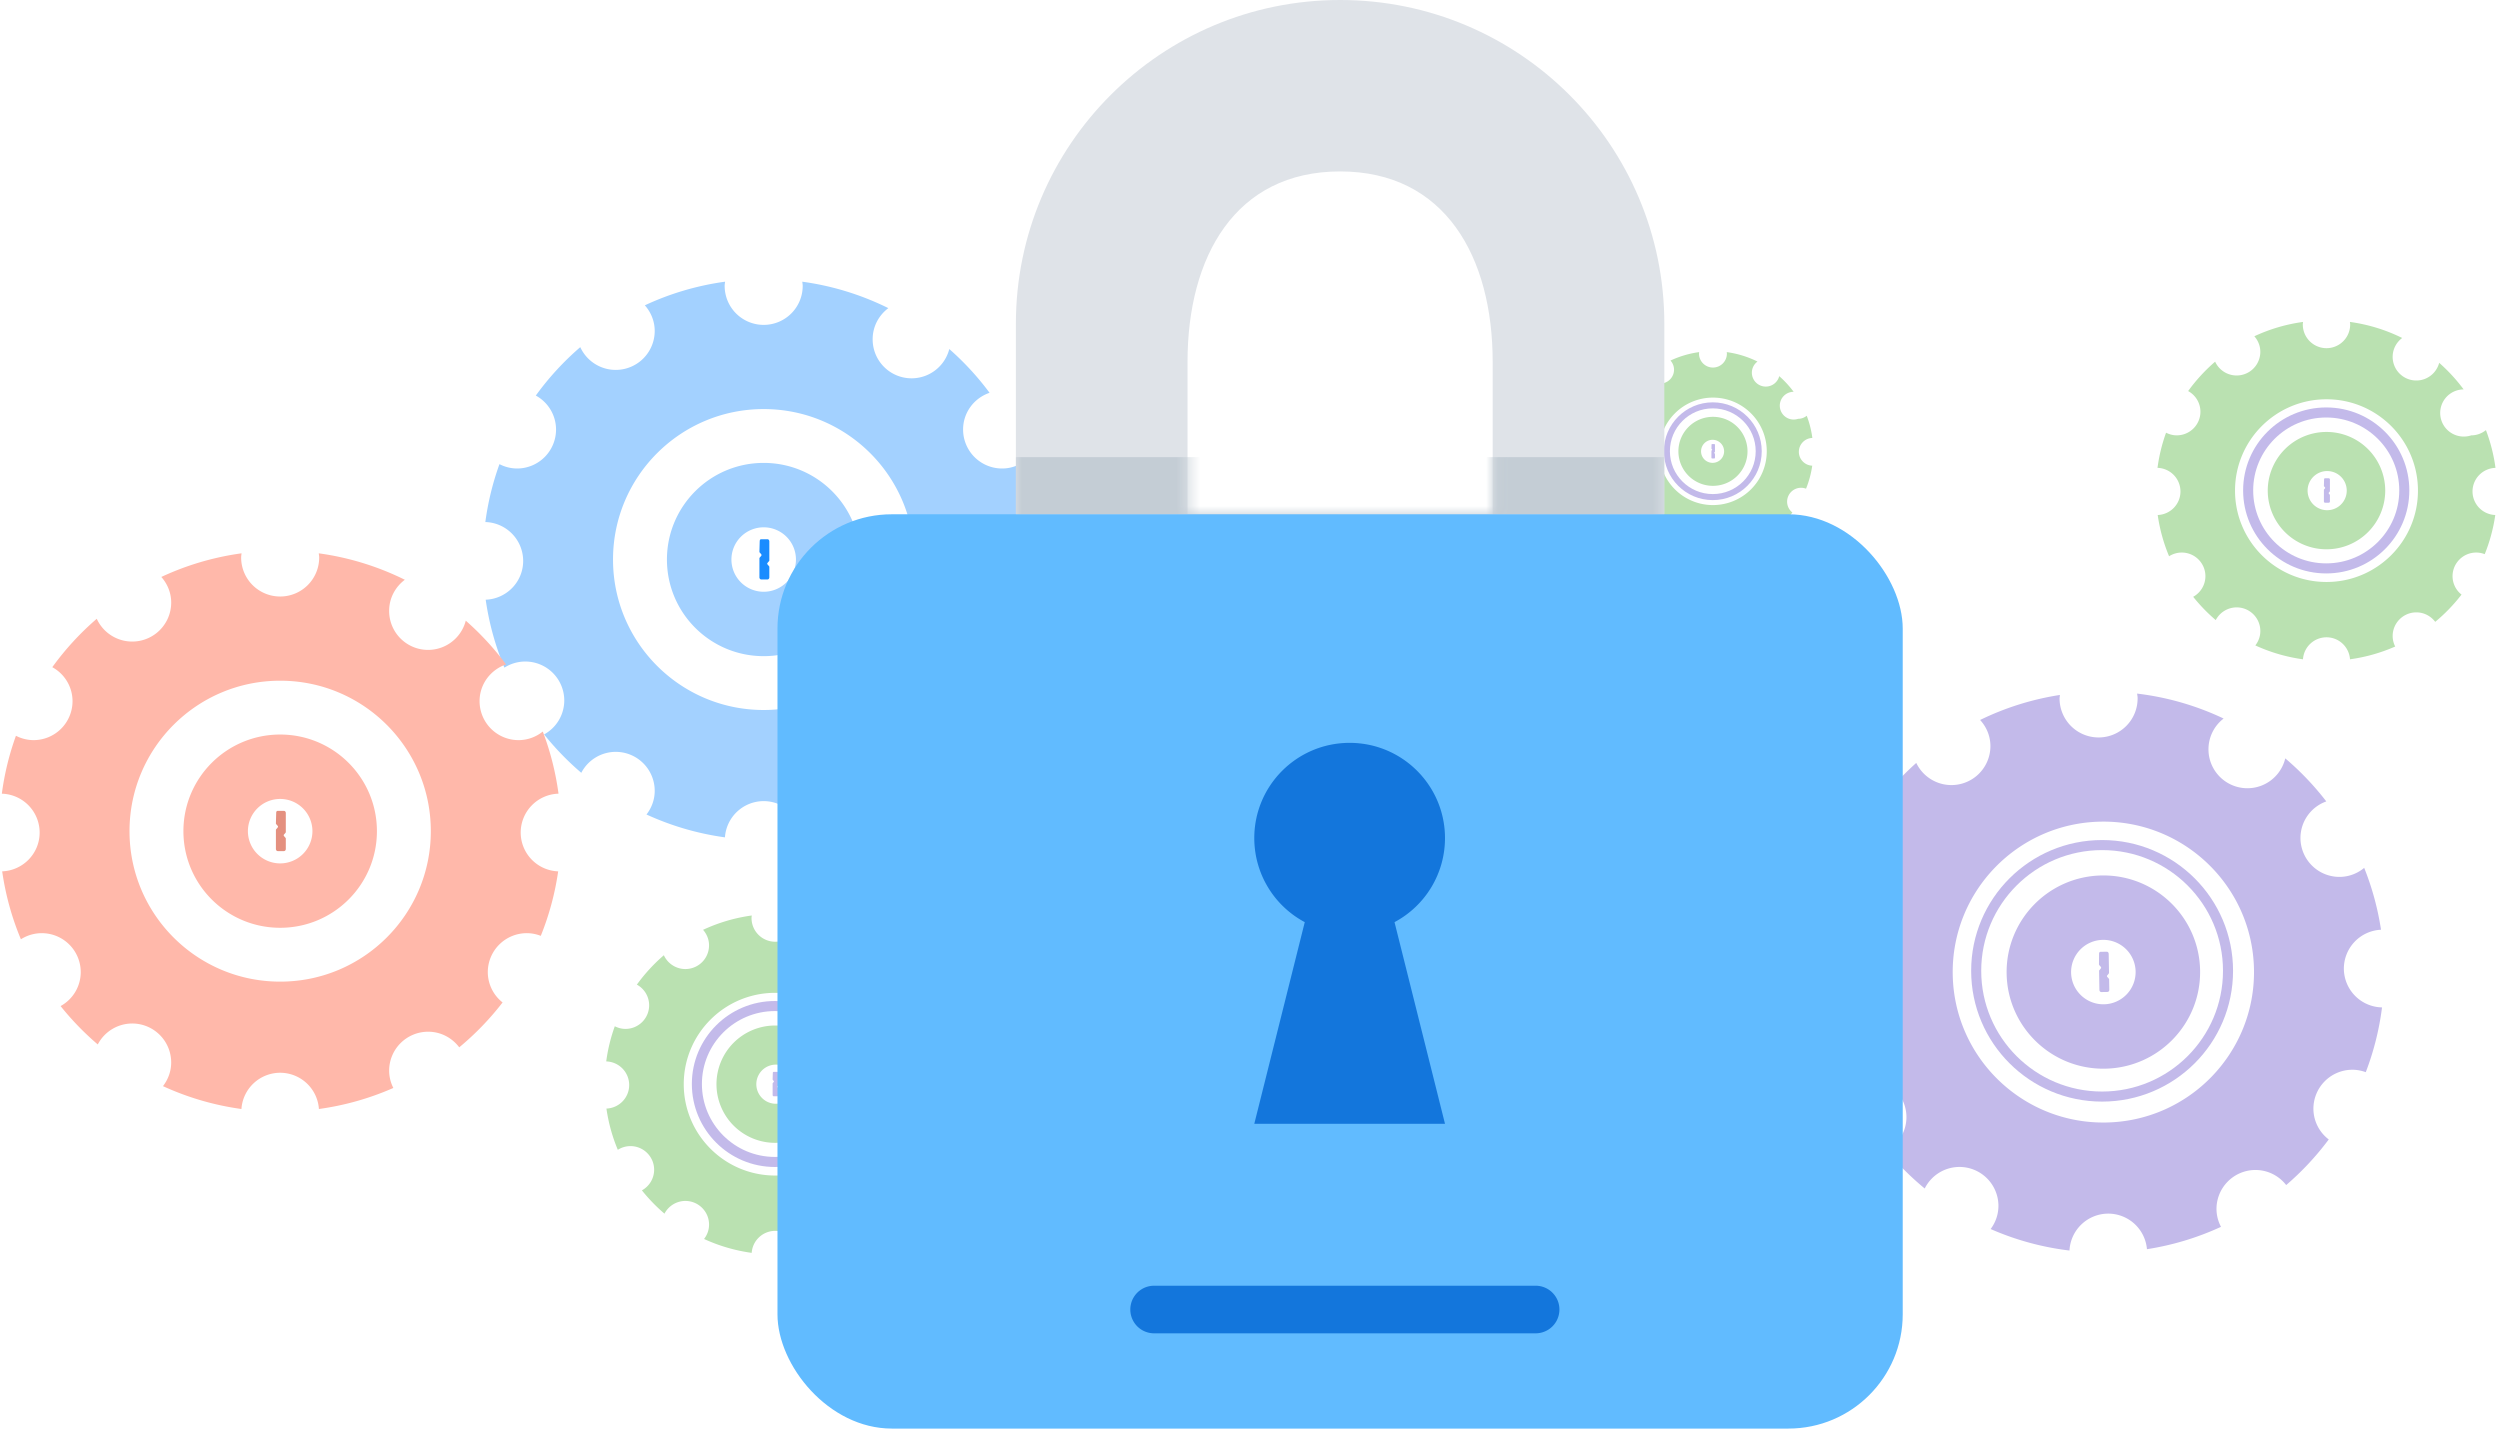 <svg xmlns="http://www.w3.org/2000/svg" xmlns:xlink="http://www.w3.org/1999/xlink" width="210" height="120"><defs><path id="a" d="M40.051 30.4c0-8.837-4.005-16-12.816-16s-12.817 7.163-12.817 16v12.775l25.633.019V30.4zM0 54.369V27.2C0 12.178 12.193 0 27.235 0 42.276 0 54.47 12.178 54.47 27.2v27.2L0 54.369z"/></defs><g fill="none" fill-rule="evenodd"><path fill="#A3D1FF" d="M64.15 59.64c-6.99 0-12.656-5.659-12.656-12.639 0-6.98 5.666-12.639 12.655-12.639 6.99 0 12.655 5.659 12.655 12.64 0 6.98-5.665 12.638-12.655 12.638m20.204-12.524a3.271 3.271 0 0 1 3.177-3.264 23.403 23.403 0 0 0-1.321-5.22c-.56.445-1.26.722-2.031.722A3.275 3.275 0 0 1 80.9 36.08c0-1.437.934-2.646 2.224-3.085a23.677 23.677 0 0 0-3.383-3.676 3.27 3.27 0 0 1-6.438-.826c0-1.071.523-2.013 1.318-2.61a23.43 23.43 0 0 0-7.23-2.221c.013.117.036.232.036.354a3.276 3.276 0 0 1-3.278 3.274 3.277 3.277 0 0 1-3.278-3.274c0-.122.023-.237.036-.354a23.437 23.437 0 0 0-6.74 1.985c.51.577.829 1.327.829 2.157a3.275 3.275 0 0 1-6.253 1.356 23.703 23.703 0 0 0-3.735 4.067 3.259 3.259 0 0 1 1.7 2.853 3.275 3.275 0 0 1-3.278 3.274 3.25 3.25 0 0 1-1.475-.366 23.325 23.325 0 0 0-1.186 4.864 3.27 3.27 0 0 1 3.177 3.264c0 1.765-1.4 3.191-3.148 3.26.286 1.994.82 3.907 1.573 5.706a3.26 3.26 0 0 1 1.75-.514 3.275 3.275 0 0 1 3.278 3.274 3.26 3.26 0 0 1-1.694 2.85 23.745 23.745 0 0 0 3.123 3.224 3.265 3.265 0 0 1 2.89-1.76 3.276 3.276 0 0 1 3.278 3.272c0 .753-.264 1.437-.69 1.99a23.44 23.44 0 0 0 6.589 1.92 3.266 3.266 0 0 1 3.254-3.044 3.266 3.266 0 0 1 3.255 3.045 23.444 23.444 0 0 0 6.253-1.77 3.232 3.232 0 0 1-.354-1.45 3.275 3.275 0 0 1 3.278-3.273c1.07 0 2.012.52 2.61 1.312a23.739 23.739 0 0 0 3.641-3.77 3.252 3.252 0 0 1-1.242-2.546 3.276 3.276 0 0 1 3.278-3.274c.416 0 .808.085 1.174.225a23.38 23.38 0 0 0 1.46-5.417 3.269 3.269 0 0 1-3.15-3.26"/><path fill="#1A8CFF" d="M63.948 45.296h.52c.086 0 .156.08.156.182v1.592a.091.091 0 0 1-.023.063l-.13.151a.1.1 0 0 0 0 .128l.13.151c.015.017.023.04.023.064v.868c0 .1-.07.181-.156.181h-.52c-.086 0-.156-.08-.156-.18v-1.593a.09.09 0 0 1 .024-.064l.129-.151a.1.1 0 0 0 0-.128l-.13-.15a.099.099 0 0 1-.023-.065l.024-.867c0-.122.044-.182.132-.182z"/><path fill="#A3D1FF" d="M64.15 49.708a2.709 2.709 0 0 1-2.71-2.707 2.708 2.708 0 0 1 2.71-2.706 2.708 2.708 0 0 1 2.71 2.706 2.709 2.709 0 0 1-2.71 2.707m-8.127-2.707c0 4.483 3.638 8.116 8.126 8.116 4.49 0 8.128-3.633 8.128-8.116s-3.639-8.117-8.128-8.117c-4.488 0-8.126 3.634-8.126 8.117z"/><path fill="#FFB8AA" d="M23.534 82.457c-6.99 0-12.655-5.659-12.655-12.639 0-6.98 5.666-12.639 12.655-12.639 6.99 0 12.655 5.659 12.655 12.639 0 6.98-5.666 12.639-12.655 12.639m20.204-12.524a3.271 3.271 0 0 1 3.177-3.264 23.403 23.403 0 0 0-1.322-5.22 3.25 3.25 0 0 1-2.03.722 3.275 3.275 0 0 1-3.279-3.274c0-1.437.935-2.646 2.225-3.085a23.677 23.677 0 0 0-3.384-3.676 3.27 3.27 0 0 1-6.437-.826c0-1.071.523-2.013 1.318-2.61a23.43 23.43 0 0 0-7.23-2.221c.013.117.036.232.036.354a3.276 3.276 0 0 1-3.278 3.274 3.277 3.277 0 0 1-3.278-3.274c0-.122.023-.237.035-.354a23.437 23.437 0 0 0-6.74 1.985c.51.577.83 1.327.83 2.157a3.275 3.275 0 0 1-6.254 1.356 23.703 23.703 0 0 0-3.734 4.067 3.259 3.259 0 0 1 1.7 2.853 3.275 3.275 0 0 1-3.278 3.274 3.25 3.25 0 0 1-1.476-.366A23.325 23.325 0 0 0 .154 66.67a3.27 3.27 0 0 1 3.176 3.264c0 1.764-1.4 3.19-3.147 3.26.286 1.994.82 3.907 1.573 5.706a3.26 3.26 0 0 1 1.75-.514 3.275 3.275 0 0 1 3.277 3.274 3.26 3.26 0 0 1-1.694 2.85 23.745 23.745 0 0 0 3.124 3.224 3.265 3.265 0 0 1 2.89-1.76 3.276 3.276 0 0 1 3.277 3.272c0 .753-.264 1.437-.69 1.99a23.44 23.44 0 0 0 6.59 1.92 3.266 3.266 0 0 1 3.254-3.044 3.266 3.266 0 0 1 3.255 3.044 23.444 23.444 0 0 0 6.252-1.768 3.232 3.232 0 0 1-.353-1.451 3.275 3.275 0 0 1 3.278-3.273c1.07 0 2.012.52 2.61 1.312a23.739 23.739 0 0 0 3.641-3.77 3.252 3.252 0 0 1-1.242-2.546 3.276 3.276 0 0 1 3.278-3.274c.415 0 .808.085 1.173.225a23.38 23.38 0 0 0 1.46-5.417 3.269 3.269 0 0 1-3.148-3.26"/><path fill="#E4907F" d="M23.333 68.113h.52c.086 0 .155.08.155.182v1.592a.091.091 0 0 1-.023.063l-.13.151a.1.1 0 0 0 0 .128l.13.151c.016.017.023.04.023.064v.868c0 .1-.07.181-.156.181h-.519c-.086 0-.157-.08-.157-.18V69.72c0-.025.009-.047.024-.064l.13-.152a.1.1 0 0 0 0-.127l-.13-.15a.099.099 0 0 1-.024-.066l.024-.866c0-.122.044-.182.133-.182z"/><path fill="#FFB8AA" d="M23.534 72.525a2.709 2.709 0 0 1-2.71-2.707 2.708 2.708 0 0 1 2.71-2.706 2.708 2.708 0 0 1 2.71 2.706 2.709 2.709 0 0 1-2.71 2.707m-8.127-2.707c0 4.483 3.639 8.116 8.127 8.116 4.489 0 8.127-3.633 8.127-8.116s-3.638-8.117-8.127-8.117c-4.488 0-8.127 3.634-8.127 8.117z"/><g fill="#C3BAEA"><path d="M176.903 94.291c-6.988.122-12.752-5.436-12.874-12.416-.122-6.979 5.444-12.735 12.433-12.857 6.988-.122 12.752 5.436 12.873 12.416.122 6.979-5.444 12.735-12.432 12.857m19.982-12.874a3.271 3.271 0 0 1 3.12-3.319 23.403 23.403 0 0 0-1.413-5.197 3.248 3.248 0 0 1-2.018.758 3.275 3.275 0 0 1-3.335-3.216 3.263 3.263 0 0 1 2.17-3.124 23.677 23.677 0 0 0-3.447-3.616 3.27 3.27 0 0 1-6.45-.713 3.259 3.259 0 0 1 1.272-2.633 23.43 23.43 0 0 0-7.267-2.095c.015.118.04.232.042.354a3.276 3.276 0 0 1-3.22 3.33 3.277 3.277 0 0 1-3.335-3.216c-.003-.122.018-.237.029-.354a23.437 23.437 0 0 0-6.704 2.102c.52.568.851 1.312.866 2.142a3.275 3.275 0 0 1-6.229 1.465 23.703 23.703 0 0 0-3.662 4.132 3.259 3.259 0 0 1 1.75 2.823 3.275 3.275 0 0 1-3.221 3.33 3.25 3.25 0 0 1-1.482-.34 23.325 23.325 0 0 0-1.1 4.884 3.27 3.27 0 0 1 3.233 3.208 3.268 3.268 0 0 1-3.09 3.315c.32 1.988.887 3.892 1.672 5.677a3.26 3.26 0 0 1 1.741-.544 3.275 3.275 0 0 1 3.334 3.216 3.26 3.26 0 0 1-1.644 2.879 23.745 23.745 0 0 0 3.179 3.169 3.265 3.265 0 0 1 2.86-1.81 3.276 3.276 0 0 1 3.333 3.215 3.241 3.241 0 0 1-.656 2 23.44 23.44 0 0 0 6.623 1.806 3.266 3.266 0 0 1 3.2-3.1 3.266 3.266 0 0 1 3.308 2.987 23.433 23.433 0 0 0 6.22-1.878 3.232 3.232 0 0 1-.378-1.445 3.275 3.275 0 0 1 3.22-3.33 3.264 3.264 0 0 1 2.633 1.267 23.739 23.739 0 0 0 3.575-3.832 3.252 3.252 0 0 1-1.287-2.525 3.276 3.276 0 0 1 3.22-3.33c.416-.007.81.07 1.178.204a23.38 23.38 0 0 0 1.365-5.441 3.269 3.269 0 0 1-3.205-3.205"/><path d="M176.451 79.953l.52-.01c.086 0 .157.079.159.18l.028 1.592a.091.091 0 0 1-.022.063l-.127.154a.1.1 0 0 0 .002.128l.132.149a.09.09 0 0 1 .024.063l.015.868c.002.1-.066.182-.152.184l-.52.009c-.086.001-.157-.078-.16-.178l-.027-1.593c0-.024.008-.047.023-.064l.126-.153a.1.1 0 0 0-.002-.128l-.132-.148a.099.099 0 0 1-.025-.065l.009-.867c-.002-.121.04-.183.13-.184z"/><path d="M176.73 84.36a2.709 2.709 0 0 1-2.758-2.658 2.708 2.708 0 0 1 2.663-2.753 2.708 2.708 0 0 1 2.757 2.658 2.709 2.709 0 0 1-2.663 2.754m-8.172-2.565c.078 4.483 3.78 8.052 8.267 7.973 4.488-.078 8.062-3.774 7.984-8.256-.078-4.483-3.78-8.052-8.267-7.974-4.488.078-8.062 3.775-7.984 8.257z"/></g><g transform="translate(135.538 29.577)"><path fill="#BAE1B1" d="M8.35 12.85a4.517 4.517 0 0 1-4.52-4.515 4.517 4.517 0 0 1 4.52-4.513c2.496 0 4.52 2.02 4.52 4.513a4.517 4.517 0 0 1-4.52 4.514m7.216-4.473c0-.633.505-1.146 1.134-1.165a8.358 8.358 0 0 0-.472-1.865c-.2.16-.45.258-.725.258a1.166 1.166 0 1 1-.376-2.271 8.456 8.456 0 0 0-1.209-1.313 1.168 1.168 0 0 1-2.299-.295c0-.382.187-.718.471-.932A8.368 8.368 0 0 0 9.508 0c.005.042.013.083.013.126a1.17 1.17 0 0 1-2.342 0c0-.043.008-.084.013-.126a8.37 8.37 0 0 0-2.407.709c.182.206.296.474.296.77a1.17 1.17 0 0 1-2.233.485c-.5.43-.947.917-1.334 1.452a1.164 1.164 0 0 1-1.09 2.058A8.33 8.33 0 0 0 0 7.21c.63.02 1.134.532 1.134 1.165 0 .63-.5 1.14-1.124 1.165a8.34 8.34 0 0 0 .562 2.038 1.17 1.17 0 0 1 1.796.986c0 .439-.246.817-.605 1.017a8.48 8.48 0 0 0 1.115 1.152 1.166 1.166 0 1 1 1.956 1.25 8.372 8.372 0 0 0 2.354.686 1.166 1.166 0 0 1 1.162-1.087c.619 0 1.12.48 1.163 1.087a8.373 8.373 0 0 0 2.233-.631 1.154 1.154 0 0 1-.127-.519 1.17 1.17 0 0 1 1.17-1.169c.383 0 .72.186.933.47a8.478 8.478 0 0 0 1.3-1.347 1.161 1.161 0 0 1-.443-.91 1.17 1.17 0 0 1 1.59-1.089 8.35 8.35 0 0 0 .521-1.934 1.167 1.167 0 0 1-1.124-1.165"/><path fill="#C3BAEA" d="M8.278 7.726h.186c.03 0 .055.03.055.065v.569a.032.032 0 0 1-.008.022l-.046.055a.036.036 0 0 0 0 .045l.046.054a.034.034 0 0 1 .008.023v.31c0 .036-.024.065-.055.065h-.186c-.03 0-.056-.03-.056-.065V8.3c0-.008.003-.017.009-.023l.046-.054a.036.036 0 0 0 0-.045l-.046-.054a.035.035 0 0 1-.009-.023l.009-.31c0-.043.016-.065.047-.065z"/><path fill="#BAE1B1" d="M8.35 9.302a.968.968 0 1 1 0-1.935.968.968 0 0 1 0 1.935m-2.902-.967a2.9 2.9 0 0 0 2.902 2.899 2.9 2.9 0 0 0 2.903-2.899A2.9 2.9 0 0 0 8.35 5.437a2.9 2.9 0 0 0-2.902 2.898z"/><ellipse cx="8.337" cy="8.326" stroke="#C3BAEA" stroke-width=".507" rx="3.857" ry="3.853"/></g><g transform="translate(50.923 76.901)"><path fill="#BAE1B1" d="M14.195 21.844c-4.243 0-7.683-3.436-7.683-7.674s3.44-7.673 7.683-7.673c4.244 0 7.683 3.435 7.683 7.673 0 4.238-3.44 7.674-7.683 7.674m12.267-7.604c0-1.076.858-1.948 1.929-1.982a14.21 14.21 0 0 0-.803-3.17c-.34.271-.764.44-1.233.44a1.981 1.981 0 1 1-.64-3.86 14.376 14.376 0 0 0-2.054-2.233 1.986 1.986 0 0 1-3.908-.502c0-.65.317-1.222.8-1.585A14.226 14.226 0 0 0 16.163 0c.008.071.022.141.022.215a1.99 1.99 0 1 1-3.98 0c0-.074.014-.144.021-.215a14.23 14.23 0 0 0-4.092 1.205c.31.35.503.806.503 1.31a1.988 1.988 0 0 1-3.796.823c-.848.731-1.61 1.56-2.267 2.47A1.979 1.979 0 0 1 3.606 7.54c0 1.098-.89 1.987-1.99 1.987-.324 0-.626-.085-.896-.222A14.162 14.162 0 0 0 0 12.258a1.986 1.986 0 0 1 1.929 1.982c0 1.071-.85 1.937-1.912 1.98.174 1.21.498 2.371.956 3.464a1.98 1.98 0 0 1 1.062-.312c1.1 0 1.99.89 1.99 1.987a1.98 1.98 0 0 1-1.028 1.73 14.323 14.323 0 0 0 1.896 1.958 1.982 1.982 0 0 1 1.755-1.069c1.099 0 1.99.89 1.99 1.987 0 .458-.16.873-.42 1.208 1.248.573 2.592.972 4.001 1.166a1.983 1.983 0 0 1 1.976-1.848c1.052 0 1.903.817 1.976 1.848a14.234 14.234 0 0 0 3.796-1.073 1.962 1.962 0 0 1-.214-.881c0-1.098.89-1.988 1.99-1.988.65 0 1.222.316 1.585.797a14.374 14.374 0 0 0 2.21-2.289 1.974 1.974 0 0 1-.754-1.546c0-1.098.892-1.987 1.99-1.987.253 0 .491.051.713.136.42-1.04.721-2.142.886-3.289a1.984 1.984 0 0 1-1.911-1.979"/><path fill="#C3BAEA" d="M14.073 13.135h.315c.053 0 .095.049.095.11v.967a.055.055 0 0 1-.014.038l-.078.092a.061.061 0 0 0 0 .078l.078.092c.01.01.014.024.014.038v.527c0 .061-.042.11-.095.11h-.315c-.052 0-.095-.049-.095-.11v-.966a.06.06 0 0 1 .014-.04l.079-.091a.061.061 0 0 0 0-.078l-.079-.091a.06.06 0 0 1-.014-.04l.014-.526c0-.073.027-.11.081-.11z"/><path fill="#BAE1B1" d="M14.195 15.814a1.644 1.644 0 0 1 0-3.286 1.644 1.644 0 1 1 0 3.286M9.261 14.17a4.93 4.93 0 0 0 4.934 4.928 4.93 4.93 0 0 0 4.934-4.928 4.931 4.931 0 0 0-4.934-4.928 4.931 4.931 0 0 0-4.934 4.928z"/><ellipse cx="14.173" cy="14.155" stroke="#C3BAEA" stroke-width=".845" rx="6.558" ry="6.549"/></g><g transform="translate(65.308)"><g transform="translate(20.026)"><mask id="b" fill="#fff"><use xlink:href="#a"/></mask><use fill="#DFE3E8" fill-rule="nonzero" xlink:href="#a"/><path fill="#C4CDD5" fill-rule="nonzero" d="M0 38.4h54.47v4.8H0z" mask="url(#b)"/></g><rect width="94.521" height="76.8" y="43.2" fill="#61BBFF" fill-rule="nonzero" rx="9.6"/><path fill="#0065D3" fill-rule="nonzero" d="M31.638 108h32.046a2 2 0 0 1 0 4H31.638a2 2 0 0 1 0-4zm12.654-30.54a7.997 7.997 0 0 1-4.24-7.06c0-4.418 3.586-8 8.01-8 4.423 0 8.01 3.582 8.01 8a7.997 7.997 0 0 1-4.24 7.06l4.24 16.94h-16.02l4.24-16.94z" opacity=".8"/></g><ellipse cx="176.577" cy="81.549" stroke="#C3BAEA" stroke-width=".845" rx="10.577" ry="10.563"/><g transform="translate(181.23 27.042)"><path fill="#BAE1B1" d="M14.195 21.844c-4.243 0-7.683-3.436-7.683-7.674s3.44-7.673 7.683-7.673c4.244 0 7.683 3.435 7.683 7.673 0 4.238-3.44 7.674-7.683 7.674m12.267-7.604c0-1.076.858-1.948 1.929-1.982a14.21 14.21 0 0 0-.803-3.17c-.34.271-.764.44-1.233.44a1.981 1.981 0 1 1-.64-3.86 14.376 14.376 0 0 0-2.054-2.233 1.986 1.986 0 0 1-3.908-.502c0-.65.317-1.222.8-1.585A14.226 14.226 0 0 0 16.163 0c.008.071.022.141.022.215a1.99 1.99 0 1 1-3.98 0c0-.074.014-.144.021-.215a14.23 14.23 0 0 0-4.092 1.205c.31.35.503.806.503 1.31a1.988 1.988 0 0 1-3.796.823c-.848.731-1.61 1.56-2.267 2.47A1.979 1.979 0 0 1 3.606 7.54c0 1.098-.89 1.987-1.99 1.987-.324 0-.626-.085-.896-.222A14.162 14.162 0 0 0 0 12.258a1.986 1.986 0 0 1 1.929 1.982c0 1.071-.85 1.937-1.912 1.98.174 1.21.498 2.371.956 3.464a1.98 1.98 0 0 1 1.062-.312c1.1 0 1.99.89 1.99 1.987a1.98 1.98 0 0 1-1.028 1.73 14.323 14.323 0 0 0 1.896 1.958 1.982 1.982 0 0 1 1.755-1.069c1.099 0 1.99.89 1.99 1.987 0 .458-.16.873-.42 1.208 1.248.573 2.592.972 4.001 1.166a1.983 1.983 0 0 1 1.976-1.848c1.052 0 1.903.817 1.976 1.848a14.234 14.234 0 0 0 3.796-1.073 1.962 1.962 0 0 1-.214-.881c0-1.098.89-1.988 1.99-1.988.65 0 1.222.316 1.585.797a14.374 14.374 0 0 0 2.21-2.289 1.974 1.974 0 0 1-.754-1.546c0-1.098.892-1.987 1.99-1.987.253 0 .491.051.713.136.42-1.04.721-2.142.886-3.289a1.984 1.984 0 0 1-1.911-1.979"/><path fill="#C3BAEA" d="M14.073 13.135h.315c.053 0 .095.049.095.11v.967a.055.055 0 0 1-.014.038l-.078.092a.061.061 0 0 0 0 .078l.078.092c.01.01.014.024.014.038v.527c0 .061-.042.11-.095.11h-.315c-.052 0-.095-.049-.095-.11v-.966a.06.06 0 0 1 .014-.04l.079-.091a.061.061 0 0 0 0-.078l-.079-.091a.06.06 0 0 1-.014-.04l.014-.526c0-.073.027-.11.081-.11z"/><path fill="#BAE1B1" d="M14.195 15.814a1.644 1.644 0 0 1 0-3.286 1.644 1.644 0 1 1 0 3.286M9.261 14.17a4.93 4.93 0 0 0 4.934 4.928 4.93 4.93 0 0 0 4.934-4.928 4.931 4.931 0 0 0-4.934-4.928 4.931 4.931 0 0 0-4.934 4.928z"/><ellipse cx="14.173" cy="14.155" stroke="#C3BAEA" stroke-width=".845" rx="6.558" ry="6.549"/></g></g></svg>